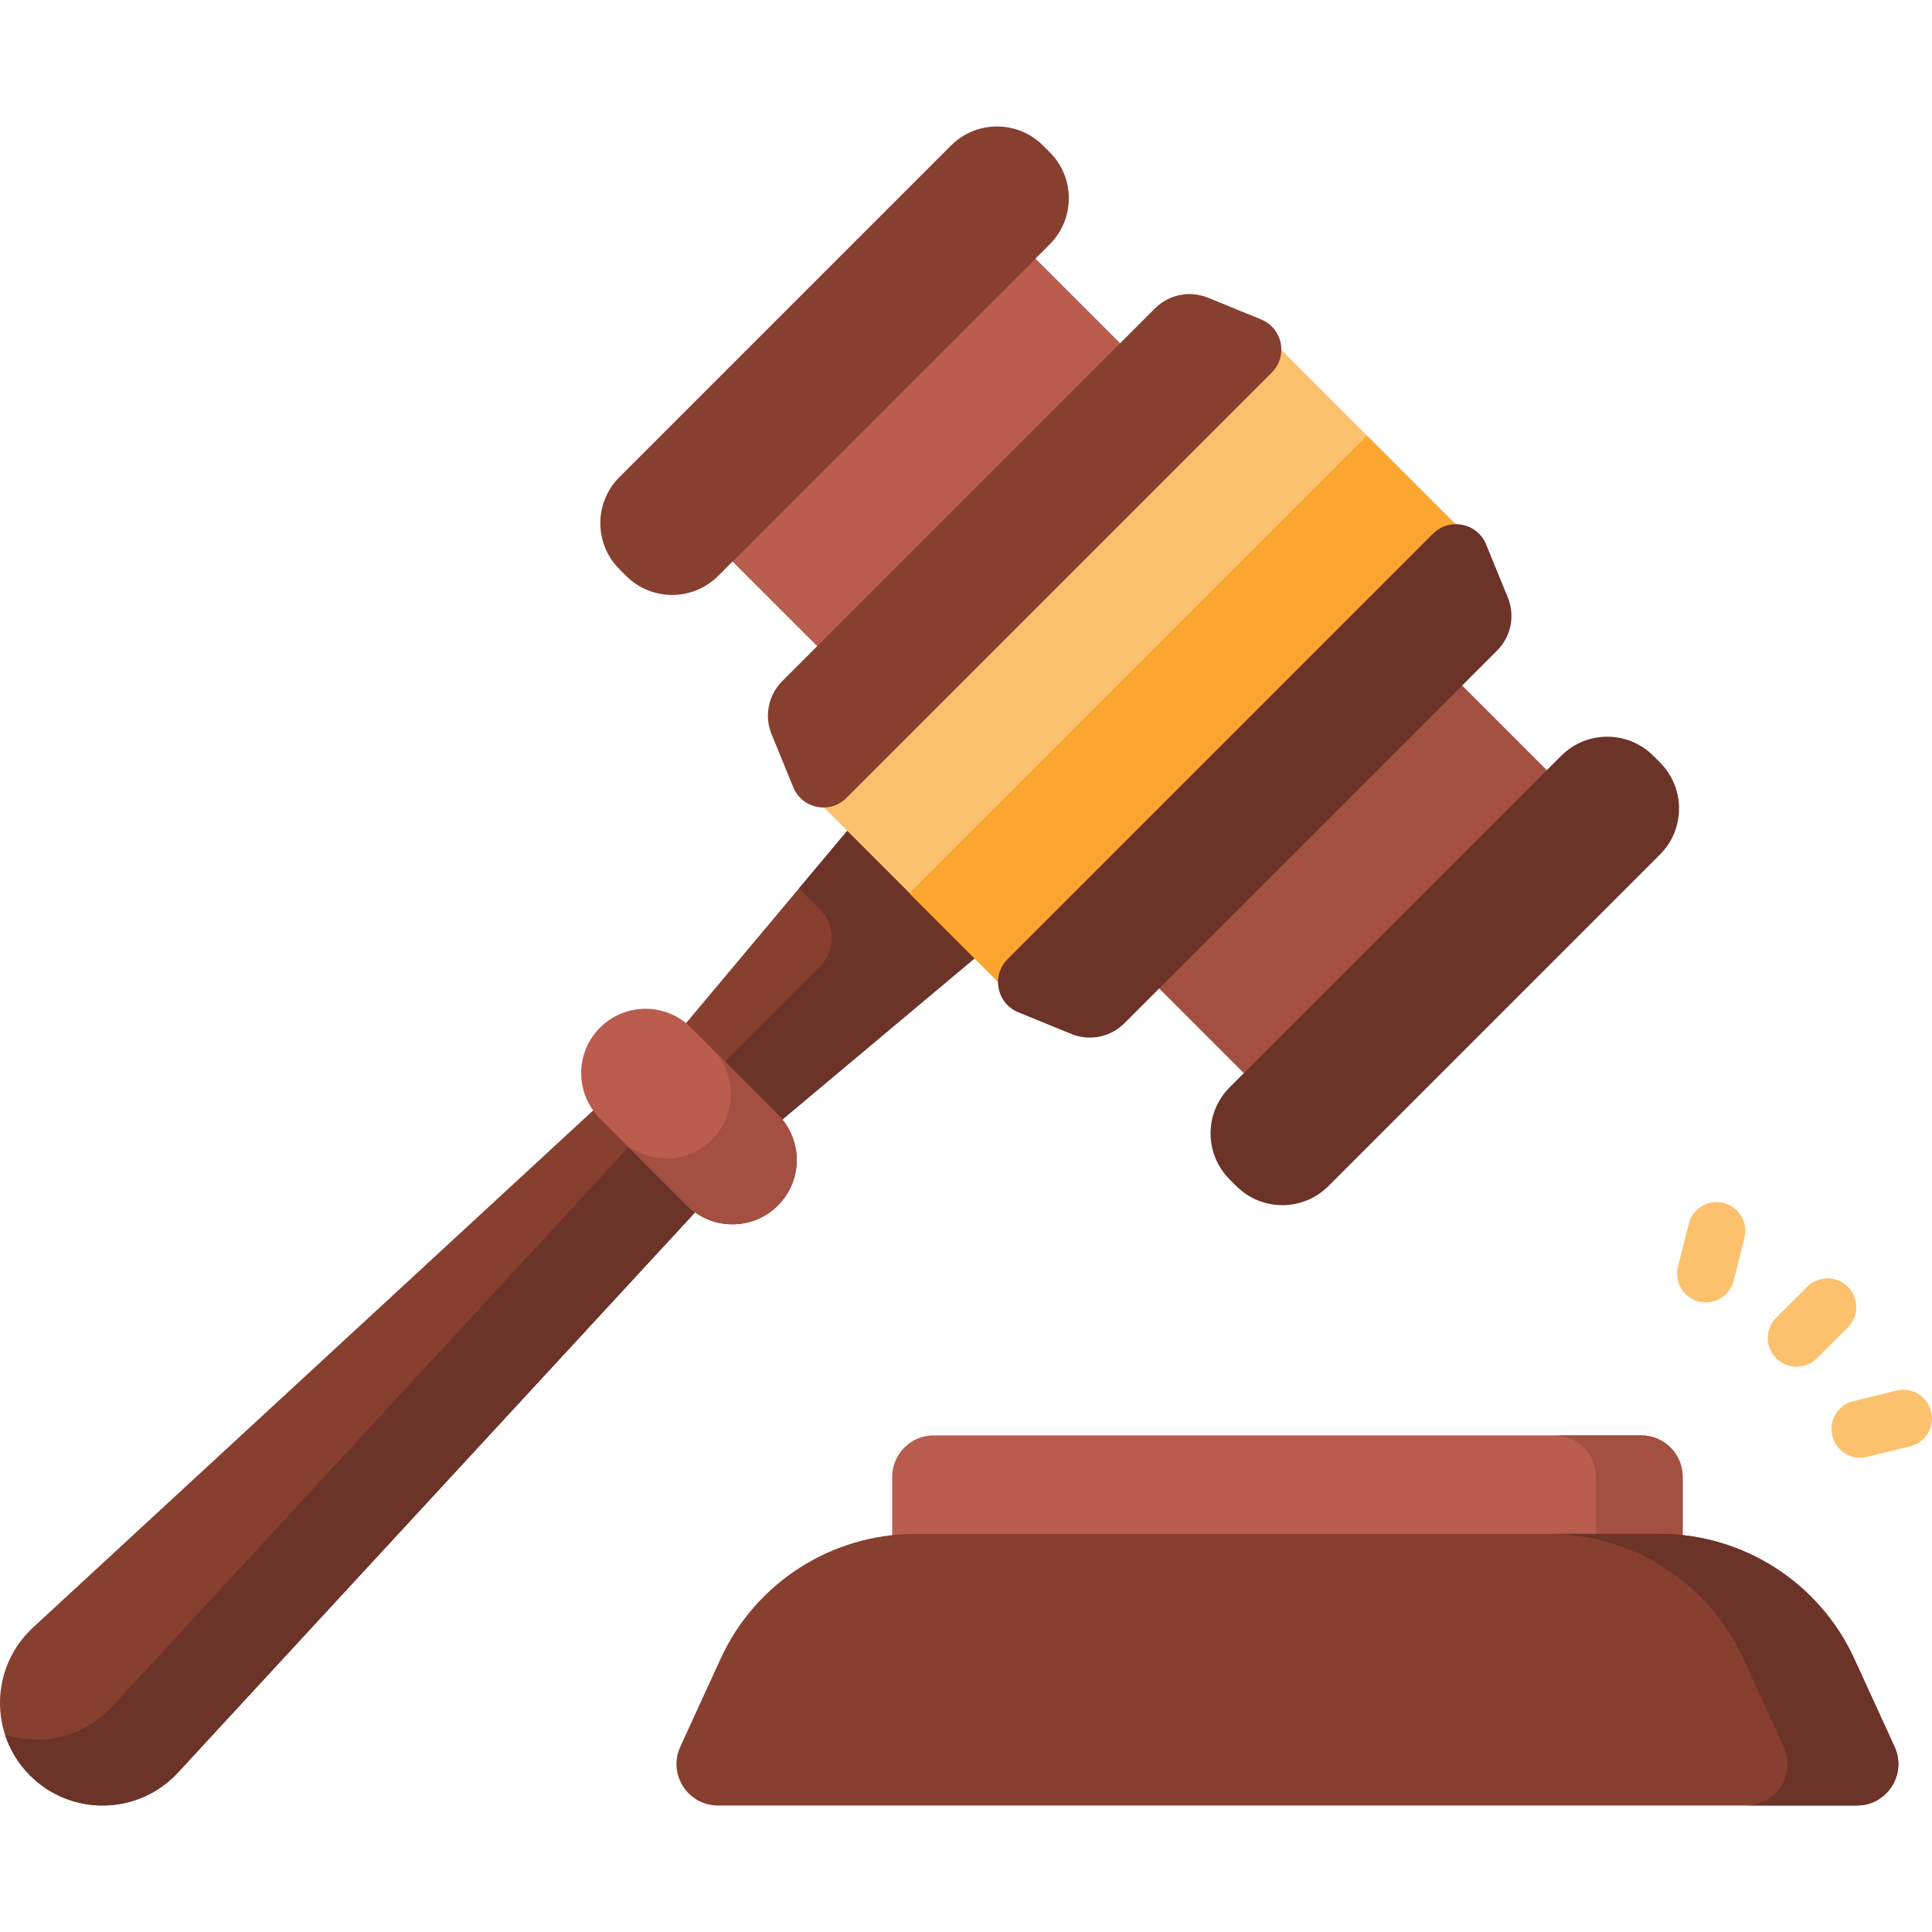 <?xml version="1.0"?>
<svg xmlns="http://www.w3.org/2000/svg" id="Capa_1" enable-background="new 0 0 512 512" height="90" viewBox="0 0 512 512" width="90"><g><g><g><g><path d="m205.666 298.038-25.222-25.222-171.698 158.5c-11.346 10.474-11.702 28.283-.783 39.202 10.919 10.919 28.728 10.563 39.202-.783z" fill="#873f30"/><path d="m46.407 470.528c-10.557 10.557-27.786 10.647-38.441-.008-3.152-3.152-5.36-6.875-6.631-10.834 9.417 3.063 20.161.823 27.59-6.606.261-.261.521-.538.774-.806l158.504-171.701 17.465 17.465-158.503 171.7c-.253.268-.505.537-.758.79z" fill="#6c3328"/></g><path d="m230.504 213.053-58.08 69.28 23.726 23.725 69.28-58.079z" fill="#873f30"/><path d="m230.504 213.053-18.767 22.387 5.631 5.631c4.145 4.145 4.145 10.865 0 15.009l-35.598 35.598 14.38 14.38 69.28-58.079z" fill="#6c3328"/><g><path d="m182.043 319.471-23.031-23.031c-6.658-6.658-6.658-17.454 0-24.112 6.658-6.658 17.454-6.658 24.112 0l23.031 23.031c6.658 6.658 6.658 17.453 0 24.112-6.658 6.658-17.454 6.658-24.112 0z" fill="#ba5d4f"/><path d="m206.148 319.47c-3.332 3.332-7.698 4.993-12.048 4.994-4.366 0-8.732-1.662-12.064-4.994l-17.457-17.457c3.332 3.332 7.698 4.994 12.056 4.985 4.358.008 8.724-1.654 12.056-4.985 6.663-6.663 6.655-17.457 0-24.112l17.457 17.457c6.663 6.664 6.664 17.449 0 24.112z" fill="#a34f41"/></g></g><g><g><path d="m209.872 63.681h72.331v113.557h-72.331z" fill="#ba5d4f" transform="matrix(.707 .707 -.707 .707 157.241 -138.693)"/></g><g><path d="m321.858 175.666h72.331v113.557h-72.331z" fill="#a34f41" transform="matrix(-.707 -.707 .707 -.707 446.821 649.969)"/></g></g><g><path d="m165.925 152.617-1.776-1.776c-6.736-6.736-6.736-17.657 0-24.394l87.877-87.877c6.736-6.736 17.657-6.736 24.394 0l1.776 1.776c6.736 6.736 6.736 17.657 0 24.394l-87.877 87.877c-6.736 6.736-17.657 6.736-24.394 0z" fill="#873f30"/><path d="m325.866 312.557 1.776 1.776c6.736 6.736 17.657 6.736 24.394 0l87.877-87.877c6.736-6.736 6.736-17.657 0-24.394l-1.776-1.776c-6.736-6.736-17.657-6.736-24.394 0l-87.877 87.877c-6.737 6.737-6.737 17.658 0 24.394z" fill="#6c3328"/><g><path d="m261.417 90.7h81.227v171.505h-81.227z" fill="#fcc16d" transform="matrix(.707 .707 -.707 .707 213.233 -161.886)"/><path d="m230.461 170.079h171.505v41.112h-171.505z" fill="#fca62f" transform="matrix(.707 -.707 .707 .707 -42.183 279.433)"/><path d="m334.208 84.646-14.07-5.752c-4.823-1.972-10.359-.858-14.043 2.827l-98.796 98.796c-3.685 3.685-4.799 9.22-2.827 14.043l5.752 14.07c2.332 5.705 9.723 7.193 14.081 2.835l112.737-112.738c4.359-4.358 2.871-11.749-2.834-14.081z" fill="#873f30"/><path d="m393.837 144.275 5.752 14.07c1.972 4.823.858 10.359-2.827 14.043l-98.796 98.796c-3.685 3.685-9.22 4.799-14.043 2.827l-14.07-5.752c-5.705-2.332-7.193-9.723-2.835-14.081l112.738-112.738c4.358-4.358 11.749-2.87 14.081 2.835z" fill="#6c3328"/></g></g></g><g><g><path d="m445.921 420.777h-209.481v-29.397c0-6.069 4.92-10.989 10.989-10.989h187.503c6.069 0 10.989 4.92 10.989 10.989z" fill="#ba5d4f"/><path d="m445.918 391.382v29.395h-22.988v-29.395c0-6.066-4.923-10.989-10.989-10.989h22.989c6.065 0 10.988 4.923 10.988 10.989z" fill="#a34f41"/></g><path d="m492.089 478.478h-301.817c-8.006 0-13.324-8.286-9.991-15.564l10.67-23.297c9.242-20.18 29.401-33.12 51.597-33.12h197.265c22.196 0 42.355 12.94 51.597 33.12l10.67 23.297c3.333 7.278-1.986 15.564-9.991 15.564z" fill="#873f30"/><path d="m492.093 478.479h-29.384c8 0 13.318-8.286 9.989-15.56l-10.67-23.307c-9.242-20.176-29.406-33.12-51.593-33.12h29.373c22.197 0 42.362 12.945 51.604 33.12l10.67 23.307c3.33 7.275-1.989 15.56-9.989 15.56z" fill="#6c3328"/><g><g id="XMLID_233_"><path d="m476.084 362.195c-1.956 0-3.91-.749-5.398-2.245-2.963-2.982-2.949-7.801.032-10.765l8.237-8.188c2.982-2.963 7.801-2.948 10.765.032 2.963 2.982 2.949 7.801-.032 10.765l-8.237 8.188c-1.485 1.476-3.427 2.213-5.367 2.213z" fill="#fcc16d"/></g><g id="XMLID_232_"><path d="m452.063 345.171c-.613 0-1.236-.075-1.858-.231-4.077-1.023-6.553-5.157-5.531-9.234l2.857-11.39c1.023-4.078 5.16-6.553 9.234-5.531 4.077 1.023 6.553 5.157 5.531 9.234l-2.857 11.39c-.866 3.456-3.968 5.762-7.376 5.762z" fill="#fcc16d"/></g><g id="XMLID_153_"><path d="m492.971 386.315c-3.426 0-6.537-2.329-7.387-5.805-.999-4.084 1.501-8.204 5.585-9.202l11.41-2.791c4.086-1 8.203 1.501 9.202 5.585s-1.501 8.204-5.585 9.202l-11.41 2.791c-.608.148-1.216.22-1.815.22z" fill="#fcc16d"/></g></g></g></g></svg>
